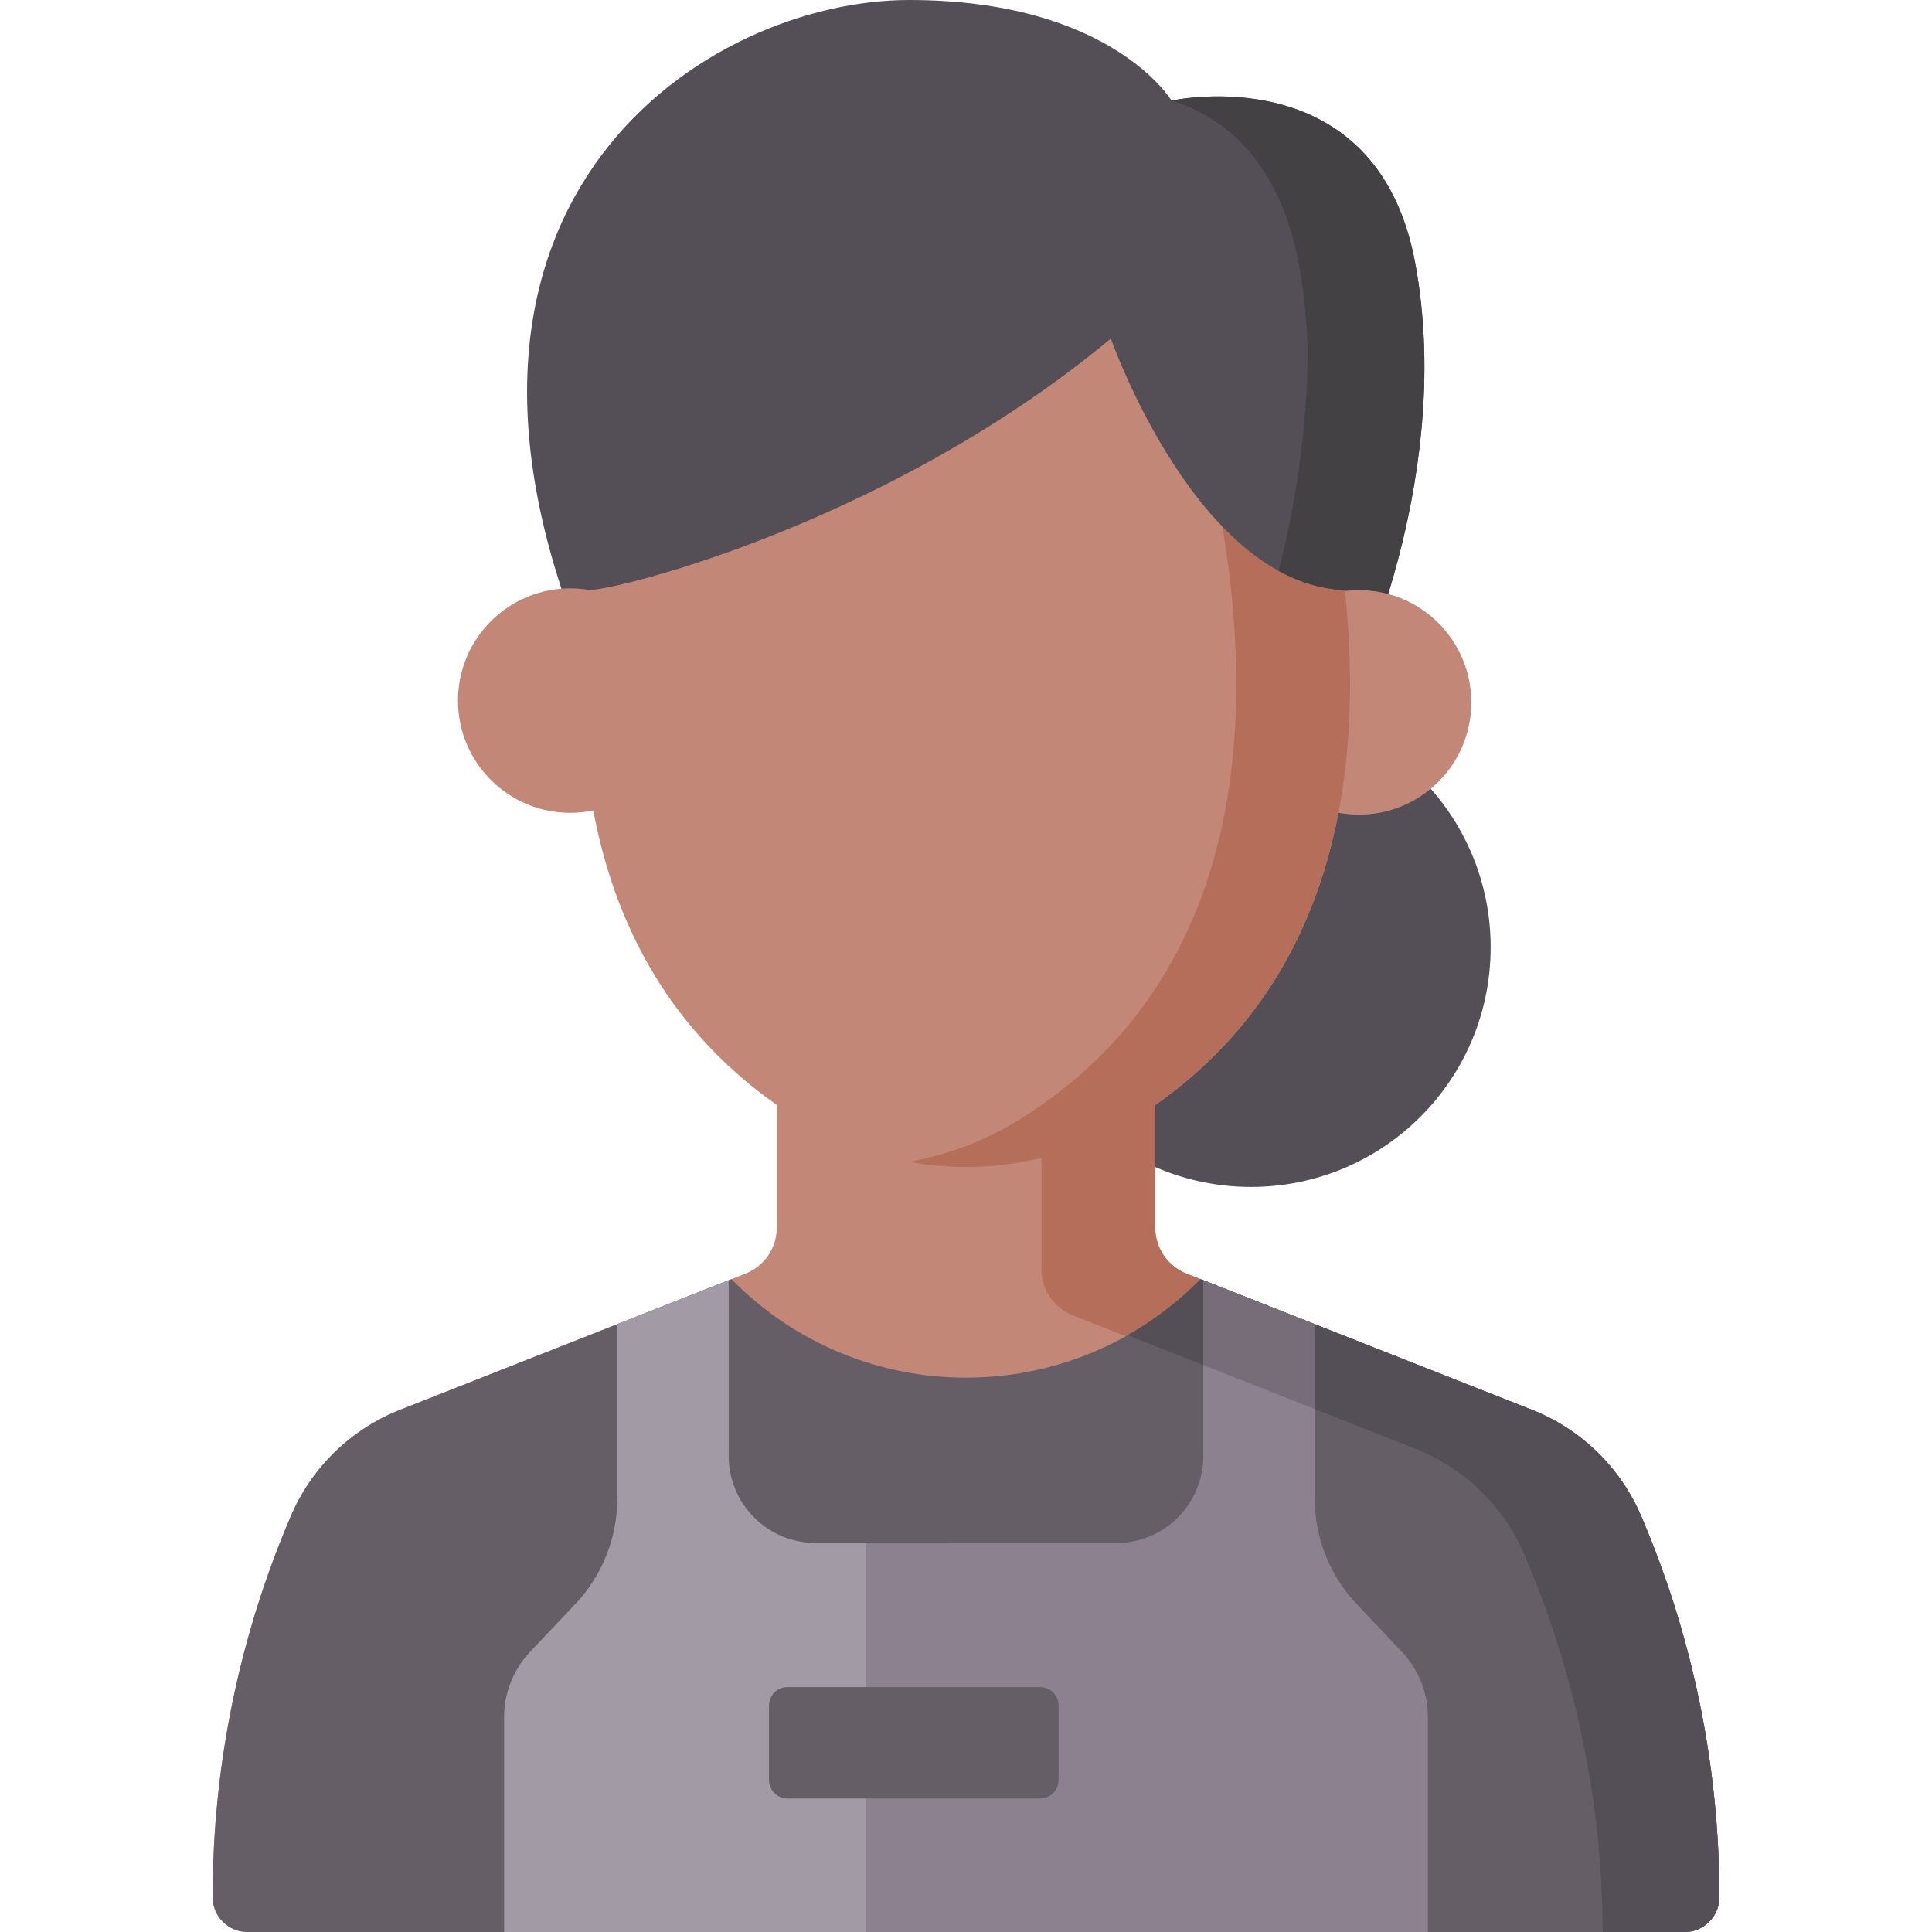 <svg id="Capa_1" enable-background="new 0 0 497 497" height="512" viewBox="0 0 497 497" width="512" xmlns="http://www.w3.org/2000/svg"><circle cx="321.816" cy="243.683" fill="#544f56" r="61.648"/><path d="m422.151 389.935c-5.349-12.474-15.462-22.292-28.088-27.271l-88.841-35.032c-4.858-1.916-8.051-6.607-8.051-11.828v-59.025h-97.343v59.025c0 5.222-3.193 9.913-8.051 11.828l-88.841 35.032c-12.626 4.979-22.739 14.797-28.088 27.271-13.293 30.998-20.148 64.376-20.148 98.104 0 4.949 4.012 8.96 8.96 8.96h369.68c4.949 0 8.96-4.012 8.96-8.96 0-33.728-6.855-67.106-20.149-98.104z" fill="#c38778"/><path d="m422.151 389.935c-5.349-12.474-15.462-22.292-28.088-27.271l-88.841-35.032c-4.858-1.916-8.051-6.607-8.051-11.829v-39.417l-29.27 10v40.15c0 5.222 3.193 9.913 8.051 11.829l88.841 35.032c12.626 4.979 22.739 14.797 28.088 27.271 13.061 30.456 19.89 63.208 20.126 96.333h20.332c4.949 0 8.96-4.012 8.96-8.961.001-33.729-6.854-67.107-20.148-98.105z" fill="#b46e5a"/><path d="m422.151 389.935c-5.349-12.474-15.462-22.292-28.088-27.271l-85.219-33.604c-33.135 33.787-87.552 33.787-120.687 0l-85.219 33.604c-12.626 4.979-22.739 14.797-28.088 27.271-13.295 30.998-20.15 64.376-20.15 98.104 0 4.949 4.012 8.96 8.96 8.96h66.018l113.694-10 123.95 10h66.018c4.949 0 8.96-4.012 8.96-8.96 0-33.728-6.855-67.106-20.149-98.104z" fill="#655e67"/><path d="m422.151 389.935c-5.349-12.474-15.462-22.292-28.088-27.271l-85.219-33.603c-5.703 5.815-12.047 10.605-18.794 14.419l74.013 29.185c12.626 4.979 22.739 14.797 28.088 27.271 13.157 30.68 19.996 63.691 20.135 97.065h21.053c4.949 0 8.96-4.012 8.96-8.96.001-33.731-6.854-67.108-20.148-98.106z" fill="#544f56"/><path d="m209.828 396.927c-12.355 0-22.371-10.016-22.371-22.371v-45.228l-28.675 11.307v44.913c0 10.07-3.856 19.757-10.776 27.072l-11.634 12.299c-4.298 4.544-6.693 10.561-6.693 16.816v55.265h113.694v-100.073z" fill="#a29aa5"/><path d="m309.544 374.556v-45.228l28.675 11.307v44.913c0 10.07 3.856 19.757 10.776 27.073l11.634 12.299c4.298 4.544 6.693 10.561 6.693 16.816v55.264h-144.46v-100.073h64.311c12.355 0 22.371-10.016 22.371-22.371z" fill="#8c818f"/><path d="m267.545 462.665h-64.97c-2.629 0-4.759-2.131-4.759-4.759v-19.156c0-2.628 2.131-4.759 4.759-4.759h64.97c2.629 0 4.759 2.131 4.759 4.759v19.156c0 2.628-2.131 4.759-4.759 4.759z" fill="#655e67"/><path d="m309.544 351.165 28.675 11.307v-21.829l-28.675-11.307z" fill="#766d78"/><path d="m364.052 67.63c-9.915-53.438-62.685-41.746-62.685-41.746s-15.439-25.884-67.476-25.884-130.934 50.793-83.921 166.484l199.645 6.559c0 .001 24.351-51.976 14.437-105.413z" fill="#544f56"/><path d="m364.052 67.63c-9.915-53.438-62.685-41.746-62.685-41.746 13.868 4.179 27.95 16.224 32.685 41.746 9.123 49.172-10.766 97.103-14 104.443l29.563.971s24.351-51.977 14.437-105.414z" fill="#444145"/><g fill="#c38778"><circle cx="349.615" cy="180.69" r="28.874"/><circle cx="146.688" cy="180.223" r="28.874"/><path d="m169.059 76.528c-15.871 43.566-47.478 158.292 35.712 211.01 19.011 12.047 41.9 15.495 63.13 10.344 8.512-2.065 6.758-15.513 14.38-20.344 1.695-1.074 13.342 7.826 14.942 6.702 76.966-54.065 46.317-165.034 30.77-207.712z"/></g><path d="m298.723 76.528c15.871 43.566 47.478 158.292-35.712 211.01-9.029 5.722-18.934 9.497-29.12 11.34 19.858 3.592 40.786-.184 58.39-11.34 83.19-52.718 51.583-167.444 35.712-211.01z" fill="#b46e5a"/><path d="m347.301 151.816c0-37.002-18.002-76.501-23.282-89.413-2.08-5.086-5.784-9.331-10.548-12.068-12.892-7.406-32.357-11.305-47.145-13.309-11.629-1.576-23.402-1.576-35.032 0-14.788 2.004-34.253 5.903-47.145 13.309-4.764 2.737-8.468 6.982-10.548 12.068-4.852 11.865-22.944 55.108-22.944 89.219-.254 2.229 75.025-14.499 135.105-64.541.001.001 22.602 64.735 61.539 64.735z" fill="#544f56"/><path d="m347.301 151.816c0-19.942 11.824-49.635-10.921-61.249 0 19.969-3.616 42.238-7.521 56.252 5.653 3.116 11.81 4.997 18.442 4.997z" fill="#444145"/></svg>